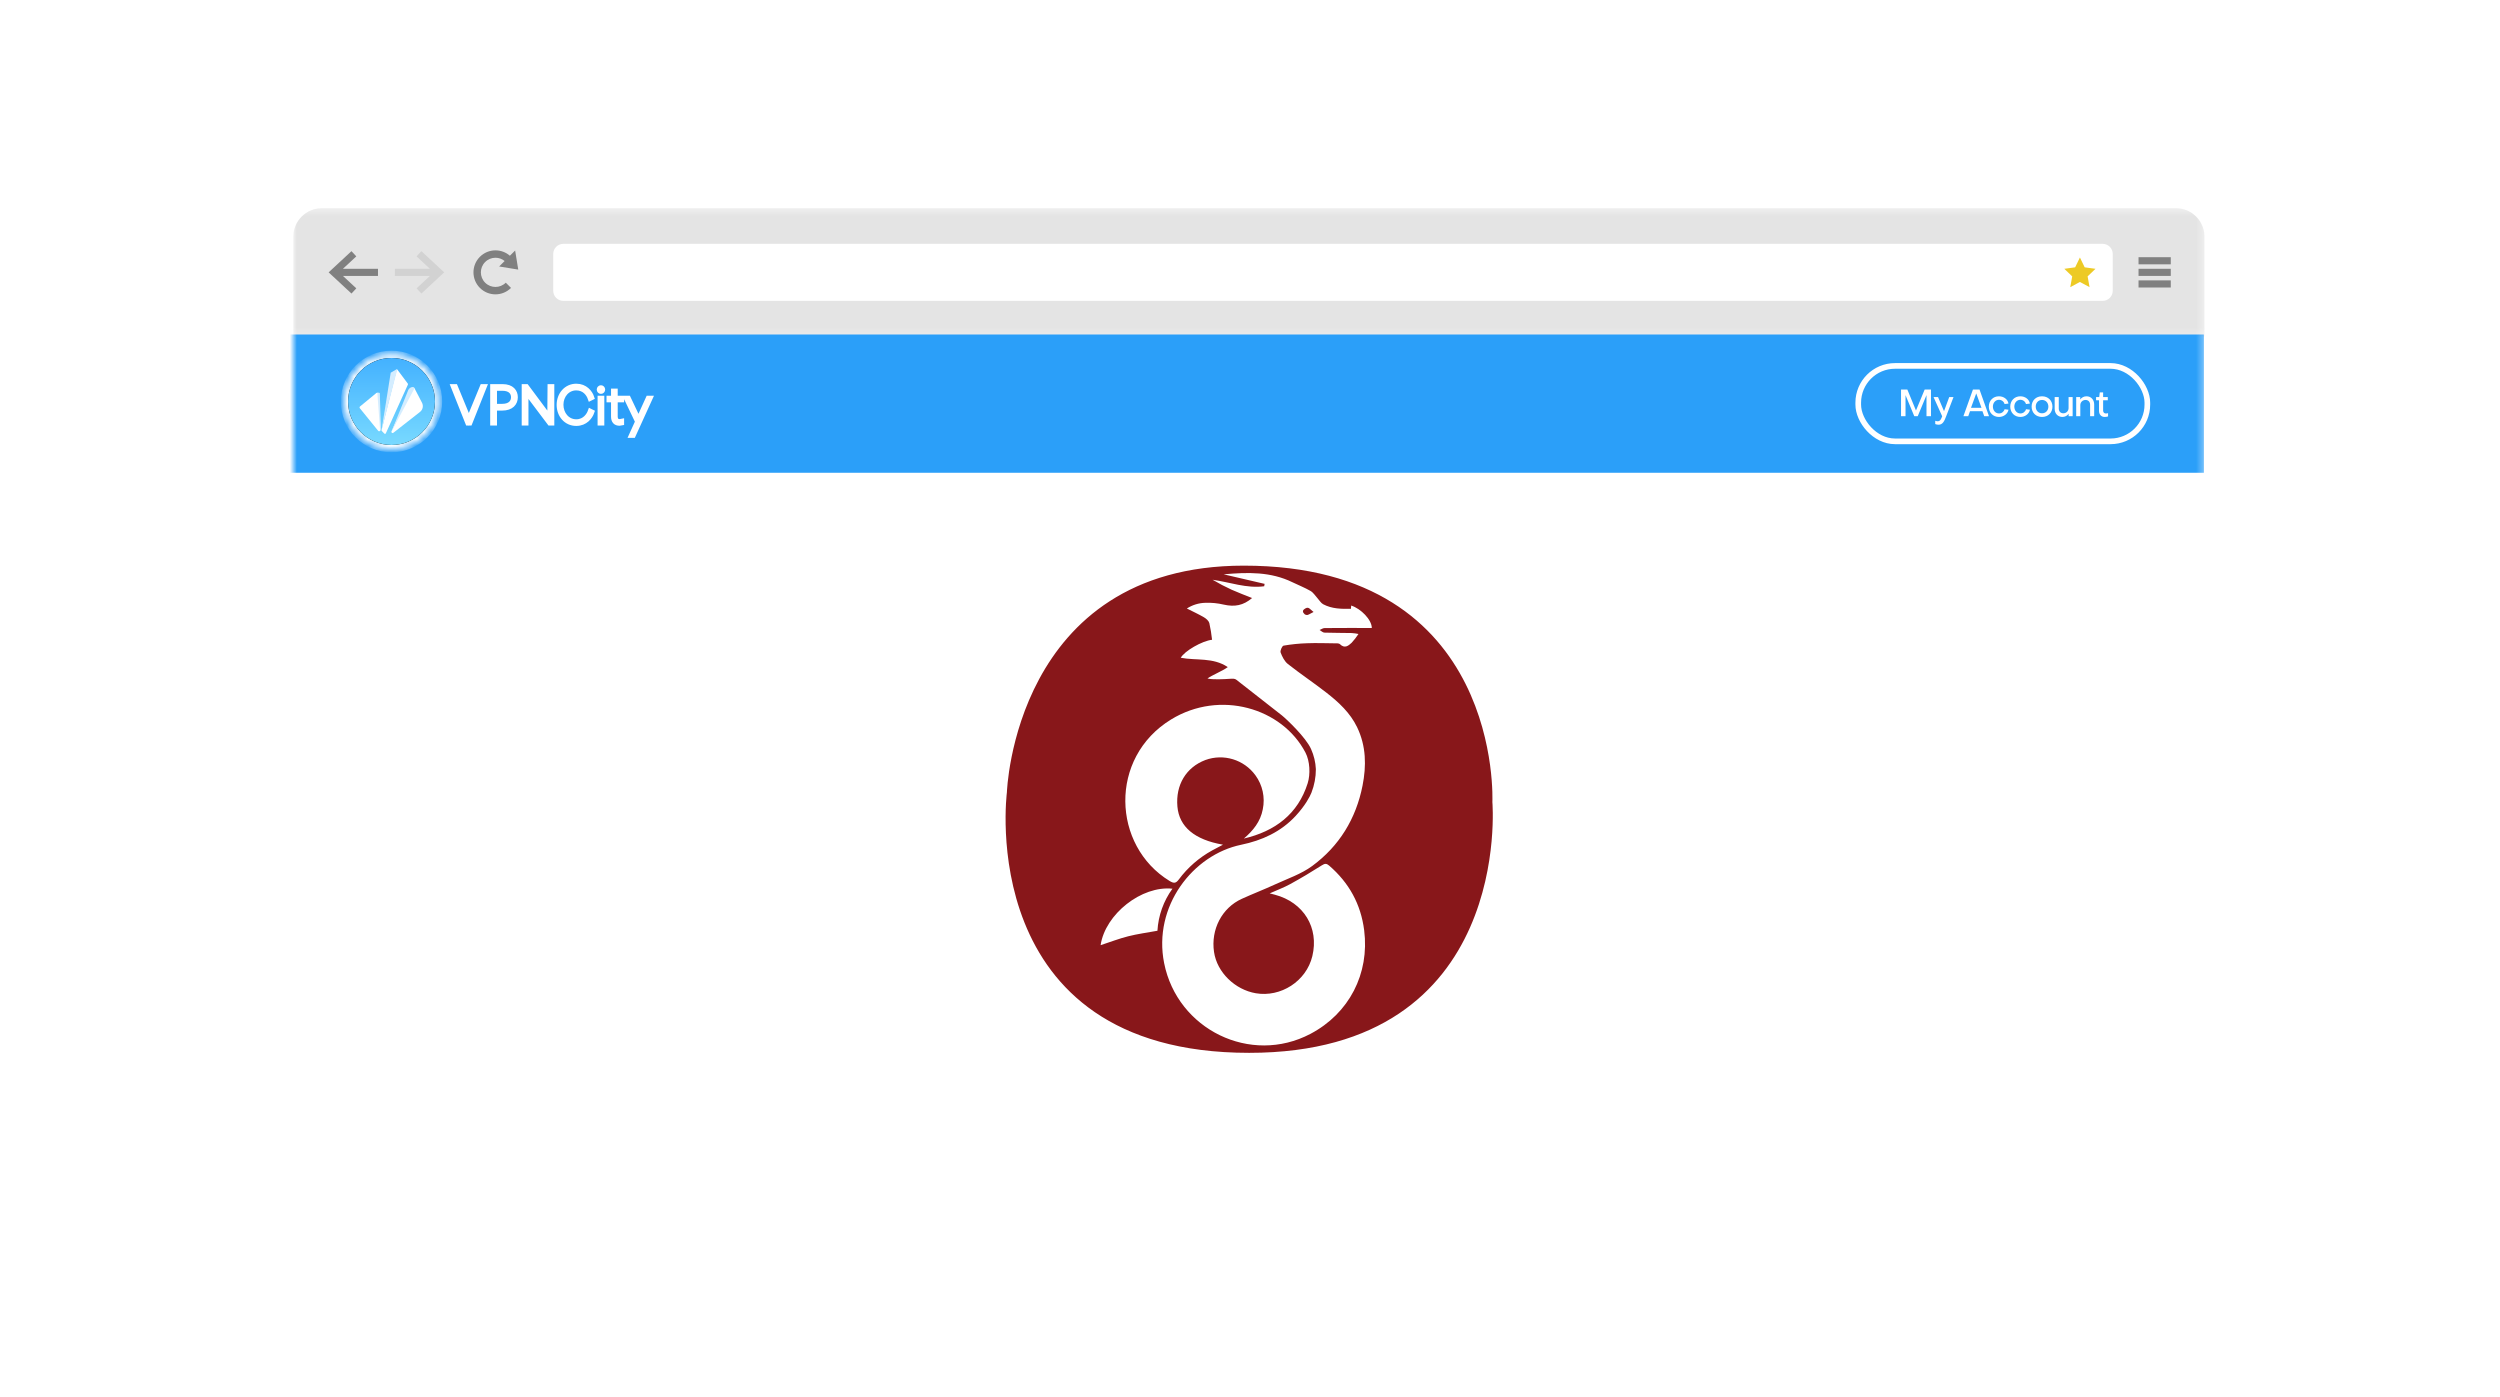 <?xml version="1.0" encoding="UTF-8"?>
<svg width="358px" height="200px" viewBox="0 0 358 200" version="1.1" xmlns="http://www.w3.org/2000/svg" xmlns:xlink="http://www.w3.org/1999/xlink">
    <!-- Generator: Sketch 58 (84663) - https://sketch.com -->
    <title>step-2-wireguard-vpncity</title>
    <desc>Created with Sketch.</desc>
    <defs>
        <filter x="-4.4%" y="-8.2%" width="108.8%" height="116.3%" filterUnits="objectBoundingBox" id="filter-1">
            <feOffset dx="0" dy="2" in="SourceAlpha" result="shadowOffsetOuter1"></feOffset>
            <feGaussianBlur stdDeviation="2" in="shadowOffsetOuter1" result="shadowBlurOuter1"></feGaussianBlur>
            <feColorMatrix values="0 0 0 0 0.518   0 0 0 0 0.518   0 0 0 0 0.518  0 0 0 1 0" type="matrix" in="shadowBlurOuter1" result="shadowMatrixOuter1"></feColorMatrix>
            <feMerge>
                <feMergeNode in="shadowMatrixOuter1"></feMergeNode>
                <feMergeNode in="SourceGraphic"></feMergeNode>
            </feMerge>
        </filter>
        <polygon id="path-2" points="0 0.461 273.6 0.461 273.6 145.361 0 145.361"></polygon>
        <polygon id="path-4" points="0 0.371 273.683 0.371 273.683 18.752 0 18.752"></polygon>
        <polygon id="path-6" points="0 145.71 273.683 145.71 273.683 0.81 0 0.81"></polygon>
        <path d="M4.013,0.006 C3.321,0.006 2.629,0.185 2.008,0.544 C0.769,1.261 0.005,2.586 0.005,4.019 C0.006,5.453 0.77,6.777 2.01,7.494 C2.629,7.852 3.321,8.031 4.013,8.031 C4.705,8.031 5.397,7.852 6.017,7.493 C7.257,6.776 8.02,5.451 8.02,4.018 C8.02,2.584 7.256,1.26 6.016,0.543 C5.396,0.185 4.704,0.006 4.013,0.006" id="path-8"></path>
        <linearGradient x1="-656.636%" y1="6145.615%" x2="491.075%" y2="-6052.224%" id="linearGradient-10">
            <stop stop-color="#100F0D" offset="0%"></stop>
            <stop stop-color="#100F0D" offset="100%"></stop>
        </linearGradient>
        <linearGradient x1="-656.636%" y1="634.481%" x2="491.075%" y2="-535.115%" id="linearGradient-11">
            <stop stop-color="#100F0D" offset="0%"></stop>
            <stop stop-color="#100F0D" offset="100%"></stop>
        </linearGradient>
        <path d="M0.002,6.876 C0.002,3.079 3.072,0.001 6.86,0.001 C10.648,0.001 13.719,3.079 13.719,6.876 C13.719,10.673 10.648,13.751 6.86,13.751 C3.072,13.751 0.002,10.673 0.002,6.876 Z" id="path-12"></path>
        <linearGradient x1="50%" y1="0%" x2="50%" y2="100%" id="linearGradient-14">
            <stop stop-color="#78D9FF" offset="0%"></stop>
            <stop stop-color="#43B1FF" offset="100%"></stop>
        </linearGradient>
        <linearGradient x1="50%" y1="0%" x2="50%" y2="100%" id="linearGradient-15">
            <stop stop-color="#78D9FF" offset="0%"></stop>
            <stop stop-color="#43B1FF" offset="100%"></stop>
        </linearGradient>
    </defs>
    <g id="Page-1" stroke="none" stroke-width="1" fill="none" fill-rule="evenodd">
        <g id="step-2-wireguard-vpncity">
            <g id="get-vpn-open-app" fill="#FFFFFF" fill-rule="nonzero">
                <path d="M3,0 L355,0 C356.657,0 358,1.343 358,3 L358,197 C358,198.657 356.657,200 355,200 L3,200 C1.343,200 0,198.657 0,197 L0,3 C0,1.343 1.343,0 3,0 Z" id="Path"></path>
            </g>
            <g id="Group-20" filter="url(#filter-1)" transform="translate(42, 27)">
                <g id="Group-3" transform="translate(0, 0.439)">
                    <mask id="mask-3" fill="white">
                        <use xlink:href="#path-2"></use>
                    </mask>
                    <g id="Clip-2"></g>
                    <path d="M4.084,0.461 L269.517,0.461 C271.764,0.461 273.6,1.834 273.6,3.511 L273.6,142.31 C273.6,143.989 271.763,145.361 269.517,145.361 L4.084,145.361 C1.838,145.361 0,143.989 0,142.31 L0,3.511 C0,1.834 1.838,0.461 4.084,0.461" id="Fill-1" fill="#FFFFFF" mask="url(#mask-3)"></path>
                </g>
                <g id="Group-6" transform="translate(0, 0.439)">
                    <mask id="mask-5" fill="white">
                        <use xlink:href="#path-4"></use>
                    </mask>
                    <g id="Clip-5"></g>
                    <path d="M4.086,0.371 L269.599,0.371 C271.846,0.371 273.683,2.209 273.683,4.456 L273.683,18.752 L-8.1e-05,18.752 L-8.1e-05,4.456 C-8.1e-05,2.209 1.839,0.371 4.086,0.371" id="Fill-4" fill="#E4E4E4" mask="url(#mask-5)"></path>
                </g>
                <path d="M31.177,12.228 C30.563,12.843 29.756,13.151 28.95,13.151 C28.144,13.151 27.338,12.844 26.723,12.228 C26.107,11.614 25.8,10.808 25.8,10.001 C25.8,9.195 26.107,8.389 26.723,7.773 C27.338,7.159 28.144,6.851 28.95,6.851 C29.688,6.851 30.425,7.108 31.016,7.623 L31.767,6.872 L31.991,8.239 L32.213,9.606 L30.847,9.383 L29.479,9.159 L30.264,8.375 C29.881,8.065 29.416,7.91 28.95,7.91 C28.415,7.91 27.88,8.114 27.472,8.523 C27.064,8.931 26.86,9.465 26.86,10.001 C26.86,10.536 27.064,11.071 27.472,11.479 C27.88,11.887 28.415,12.091 28.95,12.091 C29.485,12.091 30.02,11.887 30.428,11.479 L31.177,12.228 Z" id="Fill-7" fill="#808080"></path>
                <path d="M38.672,5.916 L259.098,5.916 C259.896,5.916 260.547,6.568 260.547,7.365 L260.547,12.637 C260.547,13.434 259.895,14.086 259.098,14.086 L38.672,14.086 C37.875,14.086 37.222,13.434 37.222,12.637 L37.222,7.365 C37.222,6.568 37.875,5.916 38.672,5.916" id="Fill-9" fill="#FFFFFF"></path>
                <polygon id="Fill-11" fill="#EDCA25" points="255.844 7.87 256.525 9.281 258.076 9.492 256.945 10.577 257.224 12.118 255.844 11.378 254.462 12.118 254.741 10.577 253.609 9.492 255.162 9.281"></polygon>
                <polygon id="Fill-13" fill="#D2D2D2" points="14.544 9.49 19.564 9.49 17.649 7.712 18.344 6.966 21.612 10.001 18.344 13.036 17.649 12.29 19.564 10.512 14.544 10.512"></polygon>
                <mask id="mask-7" fill="white">
                    <use xlink:href="#path-6"></use>
                </mask>
                <g id="Clip-16"></g>
                <polygon id="Fill-15" fill="#808080" mask="url(#mask-7)" points="264.237 8.852 268.855 8.852 268.855 7.831 264.237 7.831"></polygon>
                <polygon id="Fill-17" fill="#808080" mask="url(#mask-7)" points="264.237 10.511 268.855 10.511 268.855 9.49 264.237 9.49"></polygon>
                <polygon id="Fill-18" fill="#808080" mask="url(#mask-7)" points="264.237 12.171 268.855 12.171 268.855 11.15 264.237 11.15"></polygon>
                <polygon id="Fill-19" fill="#808080" mask="url(#mask-7)" points="12.128 9.49 7.107 9.49 9.023 7.712 8.33 6.966 5.061 10.001 8.33 13.036 9.023 12.29 7.107 10.512 12.128 10.512"></polygon>
                <g id="bar" mask="url(#mask-7)">
                    <g transform="translate(-0.9, 18.9)">
                        <rect id="Rectangle" fill="#2B9FF9" x="0" y="0" width="274.5" height="19.8"></rect>
                        <g id="vpncity-logo-white" stroke-width="1" fill="none" transform="translate(8.1, 1.8)">
                            <g id="Group-3" transform="translate(7, 7.67) scale(-1, 1) rotate(-180) translate(-7, -7.67) translate(0, 0.67)">
                                <g id="g5154" transform="translate(2.303, 2.034)">
                                    <g id="g5156-Clipped">
                                        <g>
                                            <mask id="mask-9" fill="white">
                                                <use xlink:href="#path-8"></use>
                                            </mask>
                                            <g id="path-1"></g>
                                            <g id="g5156" mask="url(#mask-9)" fill="url(#linearGradient-11)" fill-rule="nonzero">
                                                <path d="M4.013,0.006 C3.321,0.006 2.629,0.185 2.008,0.544 C0.769,1.261 0.005,2.586 0.005,4.019 C0.006,5.453 0.77,6.777 2.01,7.494 C2.629,7.852 3.321,8.031 4.013,8.031 C4.705,8.031 5.397,7.852 6.017,7.493 C7.257,6.776 8.02,5.451 8.02,4.018 C8.02,2.584 7.256,1.26 6.016,0.543 C5.396,0.185 4.704,0.006 4.013,0.006" id="path5168"></path>
                                            </g>
                                        </g>
                                    </g>
                                </g>
                                <g id="g5170">
                                    <g id="g5172-Clipped">
                                        <g>
                                            <mask id="mask-13" fill="white">
                                                <use xlink:href="#path-12"></use>
                                            </mask>
                                            <g id="path-4"></g>
                                            <g id="g5172" mask="url(#mask-13)" fill-rule="nonzero">
                                                <g id="path5184">
                                                    <g id="path-6-link" fill="#000000">
                                                        <path d="M0.002,6.876 C0.002,3.079 3.072,0.001 6.86,0.001 C10.648,0.001 13.719,3.079 13.719,6.876 C13.719,10.673 10.648,13.751 6.86,13.751 C3.072,13.751 0.002,10.673 0.002,6.876" id="path-6"></path>
                                                    </g>
                                                    <g id="path-6-link" fill="#000000">
                                                        <path d="M0.002,6.876 C0.002,3.079 3.072,0.001 6.86,0.001 C10.648,0.001 13.719,3.079 13.719,6.876 C13.719,10.673 10.648,13.751 6.86,13.751 C3.072,13.751 0.002,10.673 0.002,6.876" id="path-6"></path>
                                                    </g>
                                                    <g id="path-6-link" fill="#FFFFFF" stroke="#FFFFFF" stroke-width="0.802">
                                                        <path d="M0.002,6.876 C0.002,3.079 3.072,0.001 6.86,0.001 C10.648,0.001 13.719,3.079 13.719,6.876 C13.719,10.673 10.648,13.751 6.86,13.751 C3.072,13.751 0.002,10.673 0.002,6.876" id="path-6"></path>
                                                    </g>
                                                </g>
                                            </g>
                                        </g>
                                    </g>
                                </g>
                                <g id="Group-5" transform="translate(0.648, 0.648)">
                                    <g id="path5186">
                                        <g id="path-10-link">
                                            <g id="path-10">
                                                <g id="path-7-link" fill="#000000" fill-rule="nonzero">
                                                    <path d="M6.221,0 C9.657,0 12.442,2.789 12.442,6.229 C12.442,9.67 9.657,12.458 6.221,12.458 C2.785,12.458 0,9.67 0,6.229 C0,2.789 2.785,0 6.221,0 Z" id="path-7"></path>
                                                </g>
                                                <g id="path-7-link" fill="url(#linearGradient-15)">
                                                    <path d="M6.221,0 C9.657,0 12.442,2.789 12.442,6.229 C12.442,9.67 9.657,12.458 6.221,12.458 C2.785,12.458 0,9.67 0,6.229 C0,2.789 2.785,0 6.221,0 Z" id="path-7"></path>
                                                </g>
                                            </g>
                                        </g>
                                    </g>
                                </g>
                            </g>
                            <path d="M18.077,10.888 L17.795,10.888 L15.714,5.658 L15.996,5.658 L17.936,10.365 L19.877,5.658 L20.158,5.658 L18.077,10.888 Z M21.347,5.658 L22.762,5.658 C24.114,5.658 24.6,6.413 24.6,7.181 C24.6,8.029 24.018,8.744 22.705,8.744 L21.616,8.744 L21.616,10.888 L21.347,10.888 L21.347,5.658 Z M21.616,8.484 L22.711,8.484 C23.896,8.484 24.331,7.849 24.331,7.188 C24.331,6.56 23.941,5.905 22.737,5.905 L21.616,5.905 L21.616,8.484 L21.616,8.484 Z M29.561,5.658 L29.824,5.658 L29.824,10.888 L29.523,10.888 L26.122,6.374 L26.122,10.888 L25.86,10.888 L25.86,5.658 L26.18,5.658 L29.523,10.146 L29.561,5.658 L29.561,5.658 Z M35.334,9.185 L35.564,9.299 C35.328,9.987 34.629,10.941 33.317,10.941 C31.876,10.941 30.864,9.759 30.864,8.277 C30.864,6.8 31.889,5.598 33.329,5.598 C34.597,5.598 35.314,6.507 35.551,7.235 L35.321,7.348 C35.097,6.7 34.495,5.852 33.317,5.852 C32.036,5.852 31.133,6.948 31.133,8.256 C31.133,9.573 32.023,10.695 33.323,10.695 C34.578,10.695 35.154,9.693 35.334,9.185 Z M36.606,6.086 C36.606,5.938 36.721,5.818 36.856,5.818 C36.997,5.818 37.106,5.938 37.106,6.086 C37.106,6.233 36.996,6.353 36.856,6.353 C36.721,6.353 36.606,6.233 36.606,6.086 Z M36.984,7.321 L36.984,10.888 L36.728,10.888 L36.728,7.321 L36.984,7.321 Z M38.903,7.562 L38.903,9.92 C38.903,10.421 39.121,10.668 39.543,10.668 C39.633,10.668 39.729,10.655 39.819,10.634 L39.819,10.875 C39.709,10.901 39.613,10.915 39.524,10.915 C38.954,10.915 38.653,10.588 38.653,9.946 L38.653,7.562 L38.006,7.562 L38.006,7.321 L38.653,7.321 L38.653,6.3 L38.903,6.3 L38.903,7.321 L39.819,7.321 L39.819,7.562 L38.903,7.562 Z M43.902,7.321 L41.481,12.645 L41.213,12.645 L42.102,10.681 L40.495,7.321 L40.777,7.321 L42.237,10.394 L43.633,7.321 L43.902,7.321 Z" id="VPNCity-Lettering" stroke="#FFFFFF" stroke-width="0.706" fill="#FFFFFF" fill-rule="nonzero"></path>
                            <g id="buildings" transform="translate(2.268, 3.006)" fill-rule="nonzero">
                                <path d="M0.081,5.507 L2.438,3.563 C2.467,3.54 2.504,3.529 2.541,3.533 L2.707,3.55 C2.775,3.557 2.828,3.614 2.83,3.683 L2.996,8.875 C2.999,8.97 2.924,9.05 2.829,9.053 C2.775,9.055 2.723,9.031 2.689,8.99 L0.057,5.749 C-0.003,5.675 0.008,5.567 0.081,5.507 Z M8.962,4.963 C9.197,5.414 9.077,5.969 8.676,6.283 L4.863,9.27 C4.812,9.31 4.743,9.318 4.684,9.291 C4.597,9.251 4.559,9.148 4.599,9.062 L7.474,2.841 C7.503,2.779 7.574,2.747 7.639,2.767 L7.799,2.816 C7.835,2.827 7.864,2.851 7.882,2.884 L8.962,4.963 Z M5.453,0.25 L6.931,2.226 C6.961,2.266 6.966,2.32 6.946,2.366 L3.787,9.341 C3.756,9.41 3.674,9.441 3.605,9.41 C3.589,9.402 3.574,9.392 3.562,9.38 L3.203,9.007 C3.17,8.973 3.157,8.924 3.168,8.877 L5.331,0.274 C5.34,0.237 5.378,0.215 5.415,0.224 C5.43,0.228 5.444,0.237 5.453,0.25 Z" id="Combined-Shape" fill="#FFFFFF"></path>
                                <path d="M3.801,0.679 L4.558,0.04 C4.581,0.021 4.614,0.024 4.633,0.046 C4.642,0.057 4.646,0.071 4.645,0.084 L3.939,9.107 L3.801,0.679 Z" id="Path-4" fill="#D4EDFF" transform="translate(4.223, 4.567) rotate(10) translate(-4.223, -4.567) "></path>
                                <path d="M6.088,3.012 C6.153,2.774 6.266,2.611 6.425,2.522 C6.584,2.434 6.731,2.434 6.866,2.523 L5.641,9.482 L6.088,3.012 Z" id="Path-4-Copy" fill="#D4EDFF" transform="translate(6.253, 5.969) rotate(18) translate(-6.253, -5.969) "></path>
                                <path d="M2.295,3.654 L3.249,8.948 L3.357,8.837 L2.647,3.629 C2.642,3.59 2.608,3.56 2.569,3.56 L2.373,3.56 C2.33,3.56 2.294,3.596 2.294,3.64 C2.294,3.644 2.295,3.649 2.295,3.654 Z" id="Path-5" fill="#D4EDFF" transform="translate(2.826, 6.254) rotate(6) translate(-2.826, -6.254) "></path>
                            </g>
                        </g>
                        <g id="Group-45" stroke-width="1" fill="none" transform="translate(225, 4.5)">
                            <rect id="Rectangle" stroke="#FFFFFF" stroke-width="0.81" x="0" y="0" width="41.4" height="10.8" rx="5.265"></rect>
                            <path d="M6.771,4.187 L8.024,7.2 L8.52,7.2 L9.773,4.181 L9.773,7.2 L10.416,7.2 L10.416,3.377 L9.514,3.377 L8.267,6.385 L7.03,3.377 L6.128,3.377 L6.128,7.2 L6.771,7.2 L6.771,4.187 Z M11.026,8.329 C11.166,8.388 11.35,8.42 11.507,8.42 C12.09,8.42 12.333,7.897 12.57,7.265 L13.645,4.457 L13.029,4.457 L12.284,6.482 L11.425,4.457 L10.783,4.457 L12.02,7.211 L11.915,7.467 C11.806,7.716 11.671,7.929 11.388,7.929 C11.28,7.929 11.145,7.897 11.026,7.853 L11.026,8.329 Z M16.896,3.938 L17.652,6.001 L16.145,6.001 L16.896,3.938 Z M16.005,6.487 L17.787,6.487 L18.041,7.2 L18.726,7.2 L17.366,3.377 L16.426,3.377 L15.06,7.2 L15.751,7.2 L16.005,6.487 Z M20.146,4.349 C19.309,4.349 18.699,4.97 18.699,5.828 C18.699,6.687 19.309,7.308 20.152,7.308 C20.827,7.308 21.405,6.871 21.518,6.271 L20.956,6.201 C20.859,6.552 20.541,6.806 20.152,6.806 C19.66,6.806 19.288,6.395 19.282,5.828 C19.282,5.261 19.666,4.851 20.152,4.851 C20.53,4.851 20.865,5.105 20.951,5.461 L21.513,5.391 C21.416,4.786 20.843,4.349 20.146,4.349 Z M23.214,4.349 C22.377,4.349 21.767,4.97 21.767,5.828 C21.767,6.687 22.377,7.308 23.219,7.308 C23.894,7.308 24.472,6.871 24.585,6.271 L24.024,6.201 C23.927,6.552 23.608,6.806 23.219,6.806 C22.728,6.806 22.355,6.395 22.35,5.828 C22.35,5.261 22.733,4.851 23.219,4.851 C23.597,4.851 23.932,5.105 24.018,5.461 L24.58,5.391 C24.483,4.786 23.91,4.349 23.214,4.349 Z M26.319,4.349 C25.439,4.349 24.828,4.959 24.828,5.828 C24.828,6.698 25.439,7.308 26.319,7.308 C27.194,7.308 27.809,6.698 27.809,5.828 C27.809,4.959 27.194,4.349 26.319,4.349 Z M26.319,6.784 C25.79,6.784 25.417,6.385 25.417,5.828 C25.417,5.272 25.79,4.873 26.319,4.873 C26.843,4.873 27.226,5.272 27.226,5.828 C27.226,6.385 26.843,6.784 26.319,6.784 Z M30.703,7.2 L30.703,4.457 L30.12,4.457 L30.12,6.034 C30.12,6.471 29.775,6.784 29.37,6.784 C28.954,6.784 28.716,6.493 28.716,6.088 L28.716,4.457 L28.128,4.457 L28.128,6.131 C28.128,6.811 28.565,7.308 29.24,7.308 C29.591,7.308 29.937,7.135 30.126,6.849 L30.126,7.2 L30.703,7.2 Z M31.211,4.457 L31.211,7.2 L31.8,7.2 L31.8,5.623 C31.8,5.186 32.14,4.873 32.55,4.873 C32.961,4.873 33.204,5.164 33.204,5.569 L33.204,7.2 L33.787,7.2 L33.787,5.526 C33.787,4.846 33.349,4.349 32.68,4.349 C32.324,4.349 31.983,4.522 31.789,4.808 L31.789,4.457 L31.211,4.457 Z M34.478,6.428 L34.478,4.916 L34.057,4.916 L34.057,4.457 L34.511,4.457 L34.586,3.793 L35.067,3.793 L35.067,4.457 L35.736,4.457 L35.736,4.916 L35.067,4.916 L35.067,6.39 C35.067,6.638 35.218,6.811 35.466,6.811 C35.542,6.811 35.672,6.795 35.774,6.763 L35.774,7.232 C35.634,7.281 35.439,7.308 35.288,7.308 C34.797,7.308 34.478,6.952 34.478,6.428 Z" id="MyAccount" fill="#FFFFFF" fill-rule="nonzero"></path>
                        </g>
                    </g>
                </g>
            </g>
            <g id="Group-42" transform="translate(144, 81)">
                <circle id="Oval" fill="#FFFFFF" cx="35.116" cy="34.884" r="33.721"></circle>
                <path d="M69.708,33.851 C69.708,33.851 71.322,0 34.118,0 C1.215,0 0.187,32.472 0.187,32.472 C0.187,32.472 -4.652,69.767 34.876,69.767 C72.787,69.767 69.708,33.851 69.708,33.851 Z M23.708,22.023 C30.689,17.752 39.607,20.362 42.949,26.784 C43.582,28.002 43.663,29.875 43.262,31.152 C41.877,35.561 38.607,38.033 34.119,39.083 C35.442,37.951 36.496,36.666 36.831,34.891 C37.184,33.191 36.8,31.42 35.774,30.018 C34.14,27.773 31.217,26.882 28.609,27.834 C25.846,28.883 24.332,31.405 24.605,34.505 C24.859,37.384 27.043,39.25 31.131,39.959 C30.52,40.282 30.05,40.521 29.589,40.777 C27.717,41.803 26.087,43.22 24.812,44.932 C24.397,45.492 24.111,45.538 23.48,45.151 C15.262,40.126 14.733,27.513 23.708,22.023 L23.708,22.023 Z M17.557,53.076 C16.237,53.411 14.958,53.907 13.608,54.35 C14.268,49.896 19.484,45.795 23.894,46.262 C22.616,48.023 21.871,50.113 21.745,52.284 C20.279,52.554 18.898,52.736 17.557,53.076 L17.557,53.076 Z M45.648,9.592 C46.953,9.64 48.26,9.62 49.565,9.651 C49.891,9.673 50.215,9.718 50.534,9.786 C50.242,10.235 49.913,10.657 49.549,11.05 C49.083,11.485 48.555,11.91 47.883,11.249 C47.721,11.09 47.339,11.126 47.057,11.123 C45.759,11.106 44.459,11.064 43.163,11.113 C42.038,11.149 40.917,11.264 39.808,11.456 C39.601,11.493 39.29,12.184 39.385,12.439 C39.611,13.04 39.94,13.703 40.427,14.088 C42.227,15.508 44.141,16.784 45.95,18.195 C47.707,19.567 49.342,21.069 50.339,23.138 C51.638,25.833 51.676,28.66 51.116,31.498 C50.181,36.238 47.782,40.164 43.899,43.016 C42.334,44.165 40.396,44.817 38.604,45.642 C37.028,46.369 35.405,46.994 33.825,47.712 C30.977,49.008 29.376,52.1 29.847,55.314 C30.279,58.264 32.867,60.726 35.832,61.234 C39.388,61.844 43.057,59.533 43.927,55.918 C44.906,51.853 42.697,48.224 38.563,47.124 C38.381,47.076 38.199,47.03 37.819,46.932 C38.925,46.438 39.88,46.086 40.762,45.601 C42.3,44.754 43.81,43.858 45.292,42.912 C45.728,42.633 45.963,42.633 46.335,42.954 C49.178,45.412 50.874,48.47 51.35,52.219 C52.137,58.425 49.199,64.126 43.659,67.047 C35.086,71.568 24.597,66.423 22.704,56.919 C21.082,48.779 26.827,41.395 33.741,39.969 C36.715,39.356 39.434,38.118 41.548,35.828 C42.912,34.35 43.574,33.083 43.799,32.511 C44.218,31.438 44.433,30.297 44.432,29.146 C44.386,28.15 44.152,27.171 43.742,26.262 C43.02,24.617 40.255,22 39.57,21.447 L33.059,16.35 C32.829,16.161 32.57,16.174 32.01,16.212 C31.345,16.257 29.644,16.352 28.91,16.159 C29.504,15.71 31.122,15.056 31.817,14.53 C29.707,13.104 27.299,13.619 25.087,13.193 C25.598,12.241 28.129,10.777 29.568,10.614 C29.483,9.81 29.352,9.012 29.176,8.223 C29.088,7.899 28.727,7.586 28.412,7.401 C27.647,6.953 26.837,6.583 25.958,6.138 C26.745,5.629 27.657,5.347 28.594,5.322 C29.481,5.289 30.369,5.375 31.233,5.579 C32.801,5.938 34.052,5.704 35.3,4.638 C34.318,4.243 33.336,3.881 32.384,3.454 C31.446,3.026 30.531,2.548 29.645,2.022 C32.115,2.365 34.504,3.291 37.03,2.953 C37.051,2.838 37.073,2.723 37.094,2.609 C35.206,2.169 33.318,1.73 31.227,1.243 C34.725,0.923 37.981,0.87 41.065,2.372 C41.932,2.794 42.84,3.144 43.672,3.627 C44.078,3.862 44.351,4.326 44.683,4.687 C44.948,4.974 45.16,5.358 45.485,5.531 C46.717,6.186 48.074,6.212 49.456,6.179 C49.467,6.022 49.476,5.874 49.487,5.715 C50.878,6.15 52.444,7.754 52.441,8.926 C50.188,8.926 47.936,8.917 45.684,8.939 C45.443,8.941 45.204,9.117 44.965,9.212 C45.192,9.345 45.416,9.584 45.649,9.592 L45.648,9.592 Z" id="Shape" fill="#88171A" fill-rule="nonzero"></path>
                <path d="M42.741,6.257 C42.648,6.315 42.589,6.413 42.58,6.522 C42.572,6.63 42.615,6.736 42.697,6.808 C42.765,6.929 42.88,7.017 43.014,7.053 C43.148,7.089 43.291,7.07 43.411,6.999 C43.628,6.89 43.841,6.773 44.103,6.635 C43.892,6.455 43.723,6.306 43.548,6.162 C43.242,5.91 42.988,6.068 42.741,6.257 L42.741,6.257 Z" id="Path" fill="#88171A" fill-rule="nonzero"></path>
            </g>
        </g>
    </g>
</svg>
